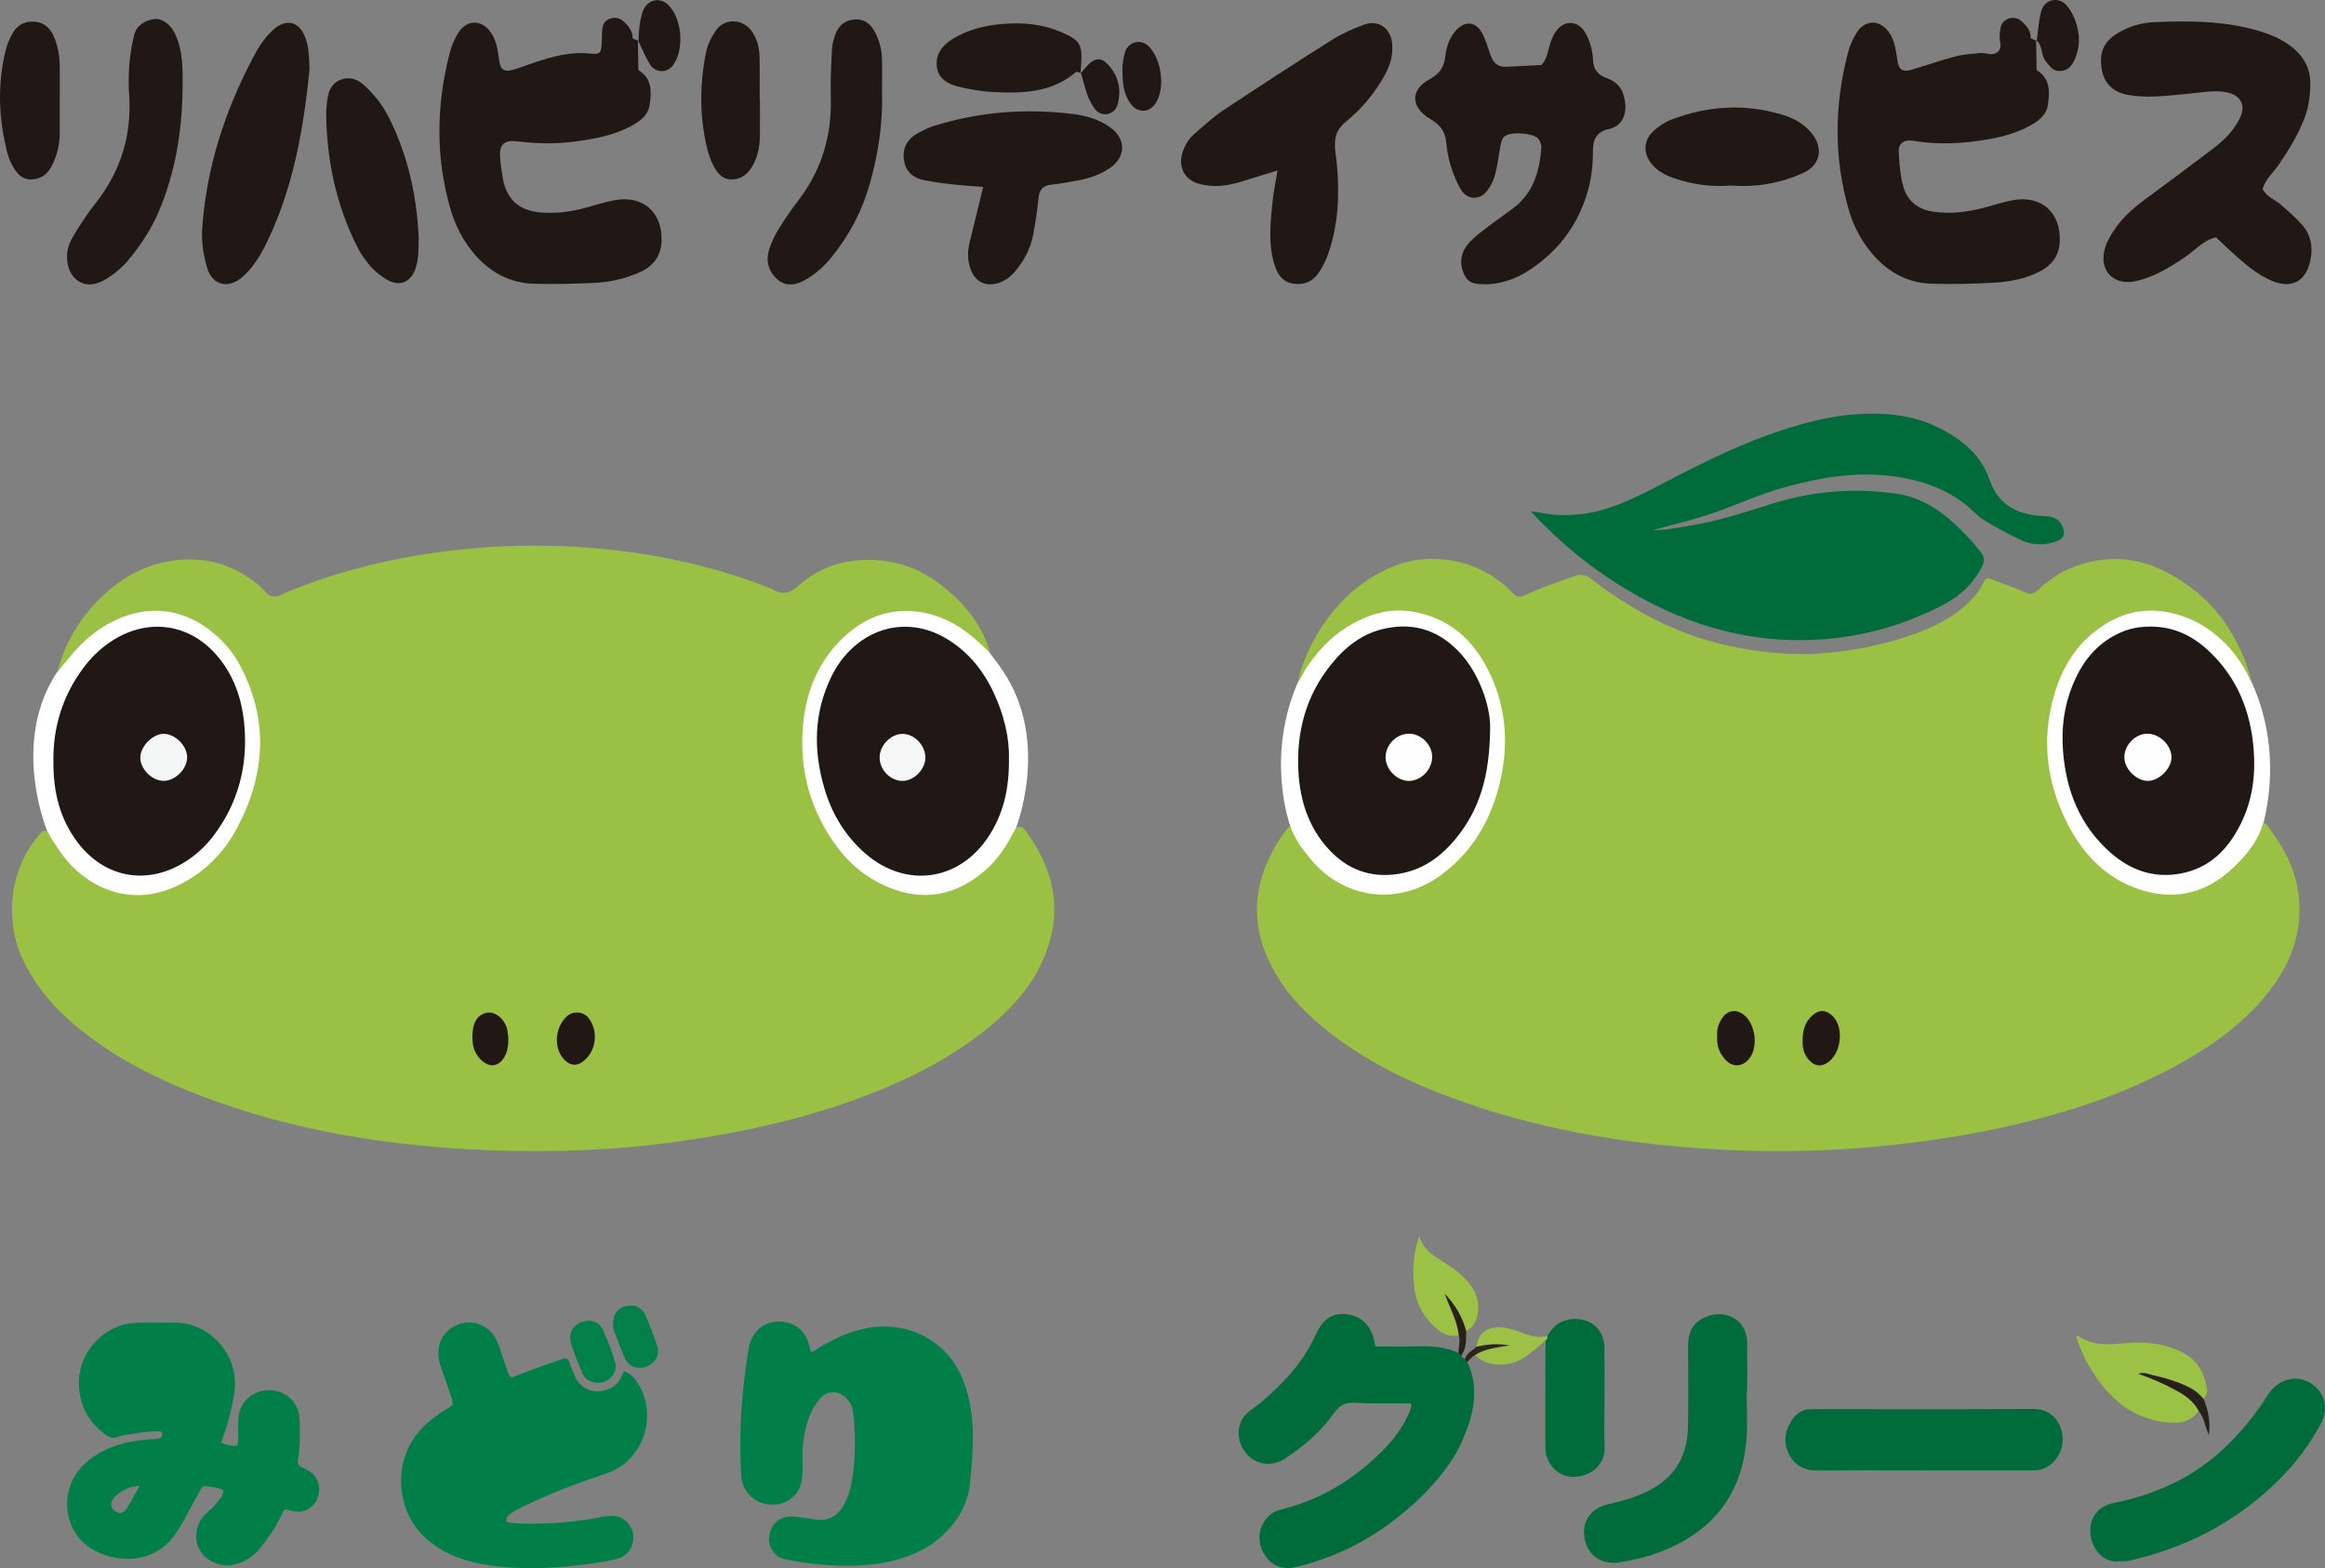 <?xml version="1.0" encoding="UTF-8"?><svg xmlns="http://www.w3.org/2000/svg" viewBox="0 0 1953.29 1317.35"><rect x="0" y="0" width="1953.29" height="1317.35" fill="#808080" stroke="none"/><defs><style>.d{fill:#f6f6f6;}.e{fill:#018149;}.f{fill:#006b3b;}.g{fill:#008048;}.h{fill:#f4f5f5;}.i{fill:#fff;}.j{fill:#fefefe;}.k{fill:#9bc145;}.l{fill:#9bc144;}.m{fill:#9cc146;}.n{fill:#211815;}.o{fill:#2c261c;}.p{fill:#282119;}</style></defs><g id="a"/><g id="b"><g id="c"><g><g><path class="n" d="M1711,58.89c11.61,6.98,11.14,18.26,9.47,29.23-1.39,9.11-8.62,14.15-16.4,18.21-15.34,8.02-32.06,10.89-48.93,12.85-16.07,1.86-32.18,1.73-48.25-.98-7.17-1.21-12.15,2.51-11.73,9.16,.63,10.1,1.18,20.51,4.06,30.09,3.36,11.17,11.89,18.26,23.99,20.23,14.55,2.36,28.79,.63,42.89-2.99,8.22-2.11,16.31-4.88,24.63-6.45,23.75-4.49,40.2,9.67,39.78,33.57-.22,12.38-6.26,20.79-16.93,26.29-11.54,5.94-24.14,8.49-36.81,9.29-17.79,1.12-35.69,1.44-53.51,.99-21.71-.55-38.95-10.72-52.31-27.59-8-10.1-13.93-21.5-17.52-33.74-12.99-44.29-12.48-88.83-.76-133.3,1.49-5.66,3.99-11.28,7.12-16.23,7.62-12.05,21.24-11.02,28.47,1.61,3.93,6.86,4.66,14.4,5.85,21.98,1.26,7.99,4.61,9.68,12.63,7.26,12.17-3.68,24.21-7.86,36.49-11.09,6.49-1.71,13.38-1.87,20.1-2.7,4.91-.61,10.24,2.79,14.73-.78,4.92-3.92,1.29-9.48,1.91-14.27,.32-2.52,.38-5.12,1.09-7.53,1.98-6.64,11.22-9.26,16.63-4.71,4.63,3.9,8.57,8.31,8.42,14.96,5.38,8.19-2.26,18.78,4.91,26.64Z"/><path class="n" d="M536.32,58.89c11.6,6.98,11.14,18.26,9.47,29.23-1.39,9.11-8.62,14.15-16.4,18.21-15.34,8.02-32.07,10.82-48.92,12.87-15.23,1.85-30.51,1.46-45.76-.43-11.29-1.4-15.41,2.54-14.55,13.67,.46,5.9,1.28,11.8,2.33,17.62,3.1,17.18,13.39,26.73,31.03,28.37,12.8,1.19,25.44-.4,37.86-3.71,8.2-2.19,16.31-4.89,24.63-6.47,23.76-4.5,40.23,9.61,39.81,33.51-.24,13.53-7.23,22.29-19.18,27.38-11.8,5.02-24.27,7.93-37.03,8.5-16.97,.76-34,1.21-50.97,.74-20.69-.56-37.47-9.9-50.69-25.64-9.43-11.23-15.85-24.17-19.82-38.18-12.35-43.55-11.52-87.23-.13-130.81,1.48-5.66,3.99-11.28,7.11-16.23,7.62-12.04,21.18-11.03,28.46,1.61,3.94,6.85,4.82,14.32,5.87,21.95,1.1,7.97,4.55,9.72,12.58,7.27,5.68-1.73,11.22-3.89,16.85-5.78,15.36-5.15,30.77-9.38,47.35-7.54,8.22,.91,8.97-.6,9.38-10.36,.18-4.21-.14-8.57,.84-12.6,1.63-6.73,11.11-9.33,16.52-4.81,4.64,3.89,8.57,8.31,8.49,14.94,5.33,8.22-2.29,18.81,4.88,26.7Z"/><path class="n" d="M1900.86,158.84c3.43,6.61,10.39,8.75,15.41,13.18,6.33,5.58,12.85,11.11,18.31,17.49,7.03,8.2,8.62,18.24,6.5,28.79-3.75,18.67-16.29,24.99-33.88,16.99-10.15-4.61-18.78-11.52-27.07-18.83-6.34-5.59-12.4-11.5-18.41-17.1-10.94,2.64-17.59,10.94-25.92,16.55-12.73,8.58-25.7,16.61-40.81,20.16-19.21,4.52-32.14-8.77-26.51-27.63,1.89-6.33,5.62-12.36,9.54-17.79,6.49-8.97,14.79-16.28,23.73-22.87,19.13-14.1,38.18-28.29,57.14-42.62,9.56-7.22,18.03-15.58,23.21-26.61,4.78-10.16,.35-18.39-10.78-20.86-6.74-1.5-13.43-1.04-20.23-.29-13.48,1.49-26.98,2.98-40.51,3.69-7.56,.4-15.31-.09-22.77-1.37-12.64-2.17-20.22-10.04-22.06-21.38-2.3-14.21,1.44-23.17,13.18-30.33,9.59-5.84,20.19-9,31.37-9.43,26.33-1.03,52.65-1.21,78.51,5.04,11.57,2.79,22.87,6.37,32.88,13.11,12.86,8.66,20.06,20.15,19.26,36.29-.42,8.56-1.35,16.76-4.37,24.88-5.38,14.46-13.27,27.42-21.89,40.08-4.7,6.91-11.46,12.5-13.84,20.84Z"/><path class="n" d="M1295.05,54.59c4.47-4.9,4.96-10.08,6.39-14.95,1.18-4.03,2.54-8.16,4.69-11.72,7.07-11.7,19.77-11.48,26.18,.38,3.67,6.8,5.6,14.14,6,21.95,.37,7.34,3.55,12.59,11.19,15.23,6.49,2.24,12.04,6.46,14.26,13.57,4.84,15.51-.53,26.83-11.83,29.26-12.52,2.69-13.77,10.88-13.73,20.78,.04,11.99-1.73,23.64-5.37,35.11-8.29,26.15-24.09,46.67-46.66,61.85-13.71,9.23-28.88,14.31-45.8,12.31-5.76-.68-8.84-3.99-10.89-9.22-3.88-9.9-1.51-18.55,5.33-25.84,4.61-4.91,10.19-8.95,15.57-13.07,6.74-5.17,13.77-9.97,20.58-15.04,17.18-12.79,22.55-31.22,23.98-51.33,.17-2.31-1.08-5.07-2.46-7.08-3.49-5.08-23.46-6.62-28.63-2.08-1.65,1.45-2.54,4.2-3,6.51-1.66,8.32-2.53,16.82-4.62,25.02-1.22,4.8-3.58,9.6-6.51,13.61-6.58,8.99-17.5,8.31-22.85-1.35-6.66-12.02-10.63-25.09-11.84-38.74-.83-9.41-5.04-14.82-13.33-19.71-16.49-9.74-17.27-24.29-1.01-33.27,8.95-4.94,12.52-10.43,13.54-19.3,.89-7.75,3.16-14.9,8.22-21.05,7.49-9.1,17.08-8.9,22.61,1.23,3.21,5.89,5.08,12.54,7.29,18.93,2.21,6.38,6.29,9.87,13.23,9.52,10.13-.51,20.26-1.03,29.47-1.5Z"/><path class="n" d="M1073.28,143.22c-13.45,4.14-23.07,7.17-32.74,10.05-10.75,3.21-21.72,4.11-32.64,1.35-13.02-3.3-18.64-14.81-14.08-27.6,2.04-5.71,5.13-10.75,9.74-14.67,7.73-6.58,15.14-13.69,23.55-19.28,30.34-20.16,60.9-40.02,91.72-59.45,8.51-5.37,17.93-9.65,27.45-12.99,11.99-4.2,22.01,3.23,23.27,15.67,.98,9.69-1.53,18.46-6.16,26.79-8.34,14.99-19.11,28.12-32.34,38.88-8.97,7.29-10.59,14.79-9.04,26.43,3.35,25.19,3.4,50.72-3.3,75.76-2.44,9.11-5.76,17.69-11.18,25.43-4.83,6.88-11.31,9.67-19.71,8.88-8.83-.83-13.57-6.06-16.31-13.82-6.45-18.2-4.26-36.82-2.41-55.37,.74-7.43,2.34-14.77,4.19-26.06Z"/><path class="n" d="M825.98,157.05c-9.59-.77-17.16-1.18-24.68-2.04-8.4-.97-16.83-1.98-25.11-3.67-9.02-1.83-15.22-7-16.7-16.74-1.63-10.69,2.98-18.04,12.07-22.97,3.71-2.01,7.51-4.05,11.51-5.34,38.57-12.39,78.09-15.39,118.14-10.54,10.84,1.31,21.62,4.37,30.91,10.82,14.37,9.98,14.18,25.55-.52,35.16-7.89,5.16-16.71,8.18-25.96,9.85-7.51,1.35-15.02,2.86-22.59,3.58-7.42,.7-9.9,4.67-10.59,11.57-1.01,10.11-2.5,20.2-4.4,30.19-2.26,11.89-7.74,22.4-15.67,31.53-3.94,4.53-8.68,8.05-14.65,9.6-10.47,2.72-18.38-1.57-22.19-11.66-2.81-7.45-2.84-14.92-1.01-22.5,3.58-14.77,7.23-29.53,11.46-46.83Z"/><path class="n" d="M260.04,58.68c-5.11,50.04-13.68,99.24-35.93,145.07-5.22,10.75-11.35,20.95-20.49,28.96-11.8,10.35-25.42,7.01-29.67-7.92-3.02-10.58-4.83-21.57-4.07-32.74,3.44-50.86,18.86-98.19,42.39-143.09,4.74-9.05,10.11-17.78,17.97-24.55,10.49-9.02,21.01-6.17,26.03,6.52,3.56,9,3.39,18.3,3.78,27.75Z"/><path class="n" d="M153.38,75.87c-.6,35.11-6.12,69.25-19.97,101.78-6.38,14.99-15.18,28.44-25.62,40.87-5.52,6.57-12.01,11.94-19.4,16.33-7.07,4.2-14.99,5.89-21.77,1.77-7.56-4.59-10.54-12.77-10.33-21.99,.17-7.2,3.3-13.21,6.82-18.92,5.35-8.66,11.04-17.19,17.33-25.19,20.9-26.59,30.23-56.58,28.09-90.31-.54-8.47-.58-17.04,.09-25.49,.67-8.41,1.97-16.86,4.01-25.03,2.06-8.27,8.71-12.41,16.74-13.65,6.65-1.03,13.91,4.42,17.63,12.23,7.23,15.18,6.4,31.43,6.39,47.6Z"/><path class="n" d="M741.01,76.64c.9,26.5-3.15,52.41-10.31,77.86-6.28,22.34-16.83,42.53-31.32,60.63-6.41,8.01-13.86,14.93-22.86,19.99-7.06,3.97-15.05,5.82-21.68,.95-7.91-5.81-11.7-14.82-9.12-24.74,1.67-6.44,4.7-12.73,8.17-18.45,5.27-8.69,11.15-17.05,17.3-25.16,19.24-25.37,27.64-53.92,26.77-85.63-.37-13.55,.28-27.15,1.05-40.7,.28-4.95,1.62-10.1,3.67-14.62,3.01-6.63,8.86-10.28,16.21-10.49,7.56-.22,12.59,3.94,16.07,10.45,3.67,6.88,5.67,14.24,5.96,21.92,.36,9.31,.08,18.65,.08,27.98Z"/><path class="n" d="M351.77,200.72c-.17,8.52,.09,16.98-2.82,25.18-4.05,11.44-13.52,15.29-24.17,8.94-5.01-2.98-9.76-6.86-13.59-11.24-4.41-5.04-8.34-10.75-11.33-16.75-17.72-35.49-25.62-73.31-25.85-112.84,0-.84,.14-1.69,.2-2.53,.77-10.38,1.67-21.49,13.48-24.96,11.47-3.38,18.84,5.24,25.75,12.72,7.54,8.16,12.83,17.92,17.33,27.96,13.32,29.73,19.73,61.07,21.01,93.52Z"/><path class="n" d="M1454.35,155.87c-16.05,1.31-31.11-.68-45.73-5.41-7.2-2.33-14.17-5.3-19.65-11.1-8.53-9.03-9-20.78,.05-29.12,4.26-3.93,9.36-7.53,14.73-9.6,30.97-11.89,62.57-13.85,94.48-3.99,9.83,3.04,18.64,8.18,24.89,16.72,8.7,11.89,5.78,25.37-7.62,31.63-19.52,9.13-40.31,12.41-61.16,10.87Z"/><path class="n" d="M908.08,61.25c-1.43-.26-3.49-1.27-4.19-.68-20.32,17.3-44.71,18.07-69.37,16.78-10.04-.53-20.16-2.25-29.92-4.71-8.33-2.09-16.25-6.56-17.51-16.22-1.32-10.2,3.98-17.85,12.41-23.18,16.26-10.27,34.73-13.36,53.3-13.61,13.35-.18,26.9,2.15,39.51,7.7,15.11,6.64,17.03,9.74,16.01,27.12-.15,2.5-.41,5-.62,7.5l.38-.7Z"/><path class="n" d="M50.19,82.01c0,10.19,.05,20.39-.01,30.58-.06,9.53-2.5,18.63-6.76,26.98-3.67,7.2-10,11.59-18.58,11.13-6.7-.36-10.58-5.1-13.64-10.27-2.14-3.62-3.91-7.64-4.96-11.71-7.56-29.31-8.68-58.77-.99-88.25,1.06-4.06,2.86-8.01,4.86-11.73,3.96-7.34,9.98-11.11,18.72-10.5,8.89,.62,13.67,5.86,16.81,13.39,3.32,7.96,4.53,16.34,4.59,24.9,.06,8.49,.01,16.98,.01,25.46h-.06Z"/><path class="n" d="M638.44,83.85c0,10.19,.11,20.38-.03,30.57-.12,8.58-1.7,16.85-5.92,24.5-3.98,7.21-9.57,11.91-18.13,11.82-7.95-.09-11.98-5.86-15.15-11.92-2.33-4.46-3.99-9.41-5.17-14.33-6.47-26.81-6.3-53.82-.83-80.69,1.31-6.44,4.56-12.89,8.36-18.33,7.4-10.61,22.92-9.74,30.22,1.03,4.44,6.55,6.2,13.97,6.36,21.7,.25,11.88,.06,23.77,.06,35.66,.07,0,.15,0,.22,0Z"/><path class="n" d="M1711.12,34.3c1.17-8.25,1.56-16.72,3.7-24.71,2.77-10.34,14.69-12.89,21.59-4.84,3.17,3.7,5.59,8.35,7.23,12.97,3.75,10.54,4.14,21.36-.43,31.82-2.41,5.51-5.93,10.19-12.94,10.14-5.84-.04-8.35-4.28-11.62-8.24-4.38-5.32-2.16-13.36-8.1-17.74l.55,.6Z"/><path class="n" d="M536.42,34.32c.27-8.52,.78-16.99,3.78-25.12,3.35-9.09,13.39-11.96,20.46-5.74,12.42,10.94,14.77,38.68,4.38,51.81-5.13,6.48-14.79,5.97-19.22-1.53-3.78-6.4-6.66-13.33-9.93-20.02l.54,.59Z"/><path class="n" d="M943.08,55.19c.23-1.35,.53-6.48,2.02-11.25,2.87-9.18,13.57-11.55,20.16-4.82,10.71,10.94,13.68,34.71,5.9,47.28-5.17,8.35-15,8.86-20.81,1.32-6.64-8.61-7.67-18.52-7.26-32.53Z"/><path class="n" d="M907.7,61.94c1.59-1.93,3.1-3.93,4.78-5.77,7.25-7.95,12.54-8.33,18.6-1.69,8.64,9.48,11.11,20.41,8.01,32.7-1.1,4.37-3.83,7.54-8.31,8.54-4.51,1-8.48-.76-11.07-4.36-2.42-3.37-4.55-7.12-5.94-11.01-2.25-6.27-3.79-12.8-5.66-19.16-.03,.05-.41,.75-.41,.75Z"/><path class="n" d="M536.32,58.89c-3.96-2.08-5.7-5.56-5.64-9.84,.09-5.62,.49-11.24,.76-16.86,1.65,.71,3.31,1.42,4.97,2.13,0,0-.54-.6-.54-.59,.15,8.39,.3,16.78,.45,25.17Z"/><path class="n" d="M1711,58.89c-3.96-2.08-5.7-5.54-5.64-9.81,.08-5.61,.48-11.22,.74-16.83,1.67,.68,3.34,1.36,5.01,2.05,0,0-.56-.61-.55-.6,.15,8.4,.3,16.8,.45,25.19Z"/></g><path class="i" d="M82.64,799.23l-42.7-100.35s-32.18-75.52,9.06-135.79c41.24-60.27,76.77-60.27,76.77-60.27l115.47,31.72,3.81,177.01-162.39,87.68Z"/><path class="i" d="M825.76,793.02l27.1-95.49s30.54-74.17-10.7-134.45c-41.24-60.27-76.77-60.27-76.77-60.27l-115.47,31.72-3.81,177.01,179.64,81.47Z"/><path class="i" d="M1083.87,693.56s-21.5-58.29,7.47-122.5,74.35-69.04,74.35-69.04l59.87-2.41,84.49,89.8-80.15,181.54-147.26-5.79,1.22-71.59Z"/><path class="i" d="M1899.67,697.83s21.24-59.87-7.72-124.08c-28.97-64.21-74.35-69.04-74.35-69.04l-59.87-2.41-84.49,89.8,80.15,181.54,147.26-5.79-.97-70.01Z"/><g><path class="l" d="M831.94,548.62c-4.53-4.18-8.95-8.49-13.61-12.53-13.86-11.99-29.83-20.13-48-22.25-27.4-3.21-49.65,7.8-67.72,27.81-16.75,18.55-25.27,41.1-27.77,65.44-3.94,38.41,5.45,73.72,28.77,104.88,10.93,14.6,24.7,25.72,41.57,32.92,30.38,12.96,57.74,7.65,82.4-13.6,10.59-9.13,18.03-20.64,24.37-32.99,2.47-4.81,6.27-4.96,9.56-.54,25.94,34.93,32.22,72.35,13.02,112.38-9.35,19.49-23.45,35.46-39.82,49.51-32.3,27.71-69.64,46.53-109.06,61.46-50.34,19.06-102.56,30.4-155.83,37.9-52.65,7.41-105.53,9.34-158.44,7.31-82.79-3.18-164.11-15.81-242.01-45.48-41.36-15.76-80.42-35.72-113.51-65.86-15.96-14.54-28.79-31.34-37.71-51.1-12.5-27.69-13.06-72.35,16.9-104.91,1.31-1.42,3.58-1.51,4.88-.08,1.45,1.6,2.13,3.87,3.37,5.67,4.28,6.23,8.13,12.84,13.03,18.55,20.14,23.5,57.45,41.97,100.55,16.86,18.35-10.7,32.37-25.69,42.2-44.2,24.09-45.38,26.93-91.4,2.11-137.54-3.14-5.83-6.9-11.31-11.33-16.23-23.77-26.41-59.55-40.11-99.76-17.44-11.57,6.53-21.11,15.32-29.72,25.24-3.9,4.5-7.54,9.22-12.24,15,10.75-43.77,47.22-82.53,87.46-91.93,28.83-6.74,56.07-1.88,79.78,17.17,2.67,2.15,5.31,4.45,7.5,7.06,4.4,5.24,9.33,4.92,14.75,2.08,1.22-.64,2.42-1.33,3.69-1.85,45.45-18.64,92.68-29.68,141.49-35.22,35.03-3.97,70.08-4.74,105.04-2.45,53.71,3.51,106.21,13.95,156.61,33.54,1.92,.75,3.88,1.47,5.67,2.46,7.67,4.28,13.73,2.5,20.25-3.29,20.18-17.94,44.18-24.25,70.83-21.39,17.55,1.89,33.35,8.47,47.34,18.87,20.04,14.92,36.04,33.29,43.41,58.77Z"/><path class="n" d="M847.63,637.91c.25,24.8-4.69,45.92-17.13,64.88-24.58,37.44-69.3,43.77-103.18,14.52-17.08-14.74-28.35-33.34-34.71-54.94-9.45-32.11-9-63.6,5.97-94.17,3.96-8.09,9.04-15.34,15.41-21.72,22.34-22.4,54.02-26.26,81.11-9.98,18.3,11,31.09,26.79,39.92,45.89,8.46,18.29,13.16,37.51,12.6,55.53Z"/><path class="n" d="M44.88,639.54c-.42-28.27,7.58-54.71,24.97-78.16,7.44-10.03,16.35-18.46,27.18-24.83,28.94-17.03,61.67-12.1,84.01,12.79,15.32,17.07,22.33,37.83,24.26,60.04,2.95,34-5.15,65.38-26.05,92.89-6.7,8.81-14.74,16.22-24.2,22.08-31.61,19.6-67.12,13.18-89.62-16.36-15.21-19.98-20.82-42.92-20.55-68.46Z"/><path class="n" d="M467.81,872.67c.31-6.24,2.5-13.31,8.36-18.78,5.26-4.91,14.06-4.19,18.33,1.35,8.68,11.25,6.37,28.3-4.97,36.77-4.9,3.66-10.48,3.16-14.82-1.16-4.63-4.6-6.95-10.1-6.9-18.18Z"/><path class="n" d="M427.03,871.49c0,2.4,.01,3.09,0,3.77-.24,10.18-5.03,18.13-11.77,19.55-6.84,1.44-16.22-6.97-17.81-16.73-.76-4.64-.8-9.64,.04-14.25,1.14-6.28,4.41-11.59,11.39-13.03,5.93-1.22,12.88,3.41,15.98,10.39,.55,1.24,1.07,2.55,1.3,3.88,.47,2.68,.74,5.41,.87,6.42Z"/><path class="d" d="M758.12,656.05c-10.46-.09-19.45-9.63-19.11-20.26,.34-10.43,10.35-19.9,20.3-19.21,9.41,.66,17.73,9.52,18.13,19.3,.4,10.02-9.4,20.26-19.33,20.17Z"/><path class="h" d="M136.76,656c-10.1-.62-19.48-10.8-18.84-20.44,.64-9.59,11.55-19.75,20.47-19.06,9.95,.77,19.38,11.08,18.82,20.59-.59,9.9-10.96,19.49-20.45,18.9Z"/></g><g><path class="l" d="M1083.87,693.56c3.85,11.53,10.55,20.12,17.3,28.27,27.9,33.65,73.63,39.41,108.92,13.68,27.51-20.06,43.11-47.6,50.48-80.25,6.94-30.77,4.67-60.85-8.94-89.48-13.26-27.89-33.96-47-65.55-52.03-19.74-3.15-37.44,2.69-54.03,12.81-14.73,8.98-25.95,21.51-35.34,35.8-1.59,2.42-4.03,8.42-6.13,10.61,1.42-9.4,6.24-21.52,10.43-29.83,13.15-26.11,31.56-47.43,57.52-61.68,14.36-7.88,29.96-12.19,46.01-11.93,25.71,.42,48.32,10.05,66.36,28.74,3.69,3.82,6.22,3.68,10.33,1.75,13.46-6.34,27.53-11.11,41.55-16.04,5.48-1.92,9.54-1.08,14.16,2.51,29.24,22.7,61.34,40.29,96.53,51.92,33,10.9,66.96,15.53,101.59,12.46,30.65-2.71,59.93-11.07,88.09-23.73,14.39-6.47,26.97-14.78,36.96-27.03,2.82-3.45,5.04-7.2,6.67-11.23,1.35-3.35,3.13-3.46,6.08-2.3,9.49,3.72,19.25,6.82,28.5,11.04,4.58,2.09,7.16,1.41,10.62-1.82,9.22-8.59,19.52-15.69,31.5-20.04,29.32-10.65,57.34-7.14,83.66,8.81,24.25,14.7,42.4,33.06,56.39,64.11,2.99,6.64,5.38,13.54,7.2,20.6,.55,2.12,.93,3.83,.86,4.18-7.56-17.38-18.02-29.01-23.32-34.14-13.72-13.28-29.75-22.05-48.83-25.29-18.82-3.19-35.99,.94-51.7,10.95-25.69,16.37-38.68,41.21-44.82,70.2-6.83,32.26-2.02,63.33,11.97,92.68,13.5,28.32,33.8,50.55,64.8,60.04,28.57,8.74,54.01,2.1,75.88-18.38,8.17-7.65,14.73-15.1,19.9-24.15,2.59-4.54,4.6-9.38,6.16-14.37h0c3.45,1.61,5.17,5.29,7.11,7.94,16.46,22.36,25.44,47,22.62,75.2-2.19,21.87-11.34,40.84-24.5,57.99-19.14,24.95-43.93,43.26-70.88,58.79-43.27,24.94-89.97,40.97-138.31,52.72-34.81,8.46-70.05,14.06-105.65,18.04-46.73,5.22-93.6,6.58-140.44,4.39-75.24-3.53-149.25-14.88-220.72-39.77-40.38-14.06-78.96-31.76-112.97-58.16-19-14.75-35.95-31.49-47.77-52.81-18.2-32.8-18.95-65.85-1.54-99.21,4.02-7.7,8.5-15.02,15.29-22.56Z"/><path class="n" d="M1251.9,612.13c-.42,40.34-9.06,67.93-28.23,91.65-12.56,15.54-28.07,27.02-48.47,30.33-23.41,3.81-43.19-3.45-59-20.69-16.61-18.11-23.9-40.33-25.33-64.46-1.97-33.43,6.05-64.16,27.29-90.57,11.89-14.79,26.25-26.32,45.55-30.39,25.47-5.38,46.47,2.35,63.63,21.33,14.98,16.56,25.06,43.63,24.56,62.8Z"/><path class="n" d="M1806.32,526.41c19.09-.2,35.24,7.34,48.85,20.01,24.18,22.5,35.75,50.94,38.23,83.62,1.64,21.61-1.15,42.36-10.73,61.78-10.64,21.56-26.23,37.69-51.15,42.13-22.25,3.97-41.53-2.86-58.08-17.33-25.68-22.46-37.5-51.62-40.2-85.21-1.54-19.19,.72-37.7,7.85-55.42,6.87-17.07,17.14-31.71,33.65-41.15,10.09-5.77,19.32-8.39,31.59-8.44Z"/><path class="n" d="M1442.68,870.55c-.66-5.62,1.11-10.79,4.34-15.49,4.36-6.33,11.28-7.43,17.47-2.92,10.32,7.53,13.04,27.28,5.11,37.2-5.73,7.17-14.13,7.59-20.28,.7-4.85-5.43-7.26-11.9-6.64-19.49Z"/><path class="n" d="M1514.42,874.65c-.16-8.53,1.83-15.89,8.17-21.54,5.69-5.07,11.43-4.92,16.98,.39,10.19,9.74,7.22,32.83-5.12,39.8-4.62,2.61-8.85,2.35-12.89-1.07-5.54-4.68-7.34-10.93-7.14-17.58Z"/><path class="j" d="M1183.75,656.05c-9.92,.13-19.56-9.47-19.67-19.61-.12-10.45,8.66-19.67,19.07-20.04,10.18-.37,19.75,8.69,20.04,18.96,.3,10.74-8.91,20.55-19.44,20.69Z"/><path class="j" d="M1824.34,635.87c.28,9.29-10,19.93-19.5,20.17-9.58,.24-19.79-9.57-20.11-19.33-.33-10.27,8.6-19.92,18.8-20.3,10.26-.39,20.49,9.19,20.8,19.47Z"/><path class="l" d="M1399.85,525.07s99.1,50.88,214.67,5.8l86.33,60.41-333.63,44.95,32.62-111.16Z"/><path class="l" d="M1529.86,549.11s112.31-7.11,137.47-61.37l40.99,40.75-152.02,93.18-26.45-72.56Z"/><path class="f" d="M1286.01,429.5c8.67,1.19,15.42,2.75,22.42,3.11,17.11,.89,33.46-2.03,49.32-8.04,17.19-6.51,33.31-15.36,49.6-23.78,28.99-14.98,58.33-29.15,89.44-39.3,20.21-6.59,40.77-11.96,62.02-13.44,24.66-1.72,48.82,.4,71.39,11.99,18.76,9.63,34.21,22.49,41.29,43,7.64,22.11,24.41,29.64,45.87,30.58,2.03,.09,4.11,.18,6.07,.69,3.82,.98,6.75,3.19,8.63,6.8,3.69,7.1,2.1,11.73-5.55,14.12-9.78,3.05-19.65,2.89-28.93-1.68-10.44-5.15-20.89-10.4-30.75-16.55-5.58-3.48-9.98-8.84-15.27-12.98-16.98-13.29-36.45-20.14-57.53-23.41-32.95-5.1-64.81,.36-96.38,9.24-17.68,4.97-34.49,12.36-51.66,18.77-18.81,7.02-38.37,11.49-57.72,16.84,10.22,.08,20.18-2.09,30.2-3.62,24.82-3.79,48.54-11.93,72.4-19.26,33.46-10.28,67.38-12.67,101.79-7.93,18.69,2.57,34.59,11.95,48.41,24.51,8.18,7.43,15.83,15.45,22.73,24.19,3.4,4.32,3.71,8.01,1.35,12.66-6.99,13.72-17.75,24.14-30.93,31.17-28.18,15.02-58.26,24.76-90.12,28.63-53.86,6.55-104.73-3.2-153.18-27.27-39.29-19.52-73.72-45.37-104.94-79.03Z"/></g><g><path class="f" d="M1232.76,1144.24c10.11,21.85,5.55,43.05-3.28,63.84-8.54,20.09-22.15,36.67-37.81,51.55-21.67,20.58-46.17,36.93-74.12,47.84-9.29,3.63-18.79,6.63-28.46,8.96-12.89,3.11-22.78-1.8-28.44-13.49-5.12-10.58-2.44-22.87,6.5-30.42,3.37-2.84,7.4-3.96,11.5-5,31.57-8.02,58.25-24.65,81.31-47.17,10.17-9.93,18.9-21.21,24.39-34.61,.57-1.38,1.08-2.8,1.46-4.24,.13-.5-.23-1.14-.55-2.51-11.51,0-23.22-.03-34.93,.01-7.25,.03-15.37-1.83-21.5,.83-5.76,2.5-9.56,9.72-14,15.04-9.77,11.69-21.51,21.15-33.96,29.71-12.63,8.69-26.68,6.31-35.25-5.29-6.84-9.26-8.26-25.54,5.75-35.09,9.83-6.69,18.23-14.9,26.51-23.3,11.57-11.74,20.85-25.07,27.74-40.02,5.76-12.51,13.4-17.78,24.91-16.83,12.11,1,20.66,8.61,23.82,21.29,.43,1.73,.65,3.52,1.06,5.81,12.2,0,24.29,.28,36.36-.08,11.61-.35,22.86,.64,33.54,5.54,1.52,0,1.78,1.29,2.33,2.29,.51,1.53,1.87,2.2,3.08,3.01,1.61-.02,1.73,1.25,2.05,2.35Z"/><path class="f" d="M1467.41,1168.51c0,13.6,.93,27.28-.17,40.79-3.84,46.94-29.03,77.9-72.61,94.5-11.03,4.2-22.5,7-34.09,8.75-13.14,1.99-25.79-3.84-29.13-19.41-3.04-14.17,4.66-25.85,18.91-29.21,13.82-3.25,27.45-6.86,39.78-14.32,19.08-11.54,27.58-29.01,28.03-50.59,.46-22.38,.14-44.77,.08-67.15-.01-6.15,.64-12.12,4.24-17.3,5.88-8.45,18.88-12.58,29.14-9.42,10.14,3.12,16.19,11.72,16.27,23.43,.09,13.31,.02,26.62,.02,39.93h-.48Z"/><path class="f" d="M1616.44,1235.34c-29.64,0-59.28-.2-88.91,.1-11.53,.12-20.07-4.16-24.92-14.53-4.98-10.62-2.67-20.69,4.19-29.75,3.65-4.82,8.83-7.23,14.95-7.29,5.44-.05,10.89-.02,16.33-.02,56.56,0,113.11,.23,169.66-.18,13.03-.09,21.6,7.15,24.56,19.5,2.94,12.25-3.72,25.29-14.52,30.28-4.01,1.85-8.18,1.89-12.42,1.89-29.64-.01-59.28,0-88.92,0Z"/><path class="f" d="M1780.85,1311.6c-12.3,1.96-22.97-8.87-24.5-22.08-1.61-14.02,5.78-24.19,19.73-26.89,16.4-3.17,32.09-8.36,47.25-15.3,32.6-14.92,57-39.13,77.19-68.11,1.9-2.73,3.59-5.61,5.46-8.35,8.32-12.2,23.18-16.24,34.88-9.11,11.74,7.15,16.54,21.01,8.34,35.52-7.31,12.94-15.56,25.26-25.49,36.26-36.38,40.32-81.63,65.44-134.35,77.5-1.18,.27-2.38,.48-3.59,.54-1.81,.09-3.63,.02-4.92,.02Z"/><path class="f" d="M1300.03,1122.26c5.14-9.19,12.8-14.17,23.49-14.16,13.97,0,24.16,9.63,24.37,23.62,.24,16.33,.06,32.66,.06,48.99,0,11.8-.41,23.61,.12,35.38,.51,11.35-8.11,23.59-24.81,24.62-13.22,.81-24.02-9.5-24.93-23.36-.06-.9-.03-1.81-.03-2.72,0-26.61-.02-53.23,.02-79.84,0-3.01,.29-6.03,.44-9.04-.09-1.35,.53-2.44,1.27-3.48Z"/><path class="k" d="M1847.14,1185.31c-6.1,8.66-14.68,10.6-24.7,9.86-24.65-1.81-43.13-14.13-57.77-33.18-9.09-11.83-16-24.84-20.38-38.99,.35-.93,.82-1.18,1.38-.79,11.48,7.92,24.15,7.8,37.39,6.43,17.28-1.79,34.38-.56,50.34,7.46,12.77,6.42,18.69,17.47,20.77,31.02,.48,3.12-.68,5.91-2.92,8.19-15.16-9.77-31.99-15.62-49.35-20.3,12.72,3.64,24.8,8.75,35.58,16.34,4.75,3.34,10.46,6.54,9.66,13.95Z"/><path class="k" d="M1225.54,1121.99c-10.75,1.97-17.8-4.34-24.25-11.31-7.15-7.73-11.43-17.15-12.92-27.49-2.09-14.47-1.32-28.86,3.94-44.92,3.56,12.11,12.42,16.91,20.82,22.2,8.73,5.5,17,11.49,23,20.15,4.12,5.94,6.22,12.47,5.76,19.6-.49,7.51-2.95,14.2-10.1,18.13-6.51-7.19-8.22-17.05-13.53-24.26,3.33,6.22,6.11,13.27,8.22,20.58,.72,2.49,1.9,5.22-.94,7.34Z"/><path class="m" d="M1300.03,1122.26c.18,1.38,.12,2.67-1.27,3.48-4.99,4.22-9.76,8.74-15.02,12.58-5.59,4.07-11.7,7.19-18.88,7.85-9.64,.88-18.39-.69-25.46-7.9,1.72-6.25,7.46-5.71,11.99-6.69,4.06-.89,8.33-2.07,10.7-1.11-3.84-.51-9.45,.49-14.98,1.75-2.46,.56-4.63,1.11-6.69-.76,1.04-10.81,8.84-17.1,20.43-16.4,7.32,.45,13.99,3.41,20.8,5.67,6.08,2.02,12.05,3.43,18.38,1.53Z"/><path class="p" d="M1847.14,1185.31c-4.19-8.15-11.35-13.09-19.09-17.26-9.78-5.27-19.87-9.93-31.64-13.87,5.29-1.86,8.8,.35,12.34,1.13,9.41,2.07,18.66,4.78,27.49,8.77,5.85,2.65,11.01,6.15,15.01,11.23,4.07,9.34,5.88,19.03,4.57,30.28-3.47-7.26-4-14.69-8.68-20.28Z"/><path class="p" d="M1225.54,1121.99c-1.23-12.63-7.73-23.49-11.83-35.26,8.54,9.16,14.99,19.42,18.08,31.6-.02,7.12,.27,14.31-4.15,20.55-.78-.76-1.55-1.53-2.33-2.29-.01-4.87,1.78-9.71,.23-14.6Z"/><path class="o" d="M1240.41,1131.45c8.51-2.03,17.07-3.03,27.72-1.14-11.09,1.83-20.56,2.81-28.74,7.96-2.72,1.41-4.51,3.88-6.63,5.97-.68-.78-1.36-1.57-2.04-2.35,1.43-5.15,6.1-7.3,9.7-10.44Z"/></g><g><path class="g" d="M681.14,1135.86c3.22-.31,5.31-2.64,7.83-4.14,11.41-6.79,23.27-12.37,36.34-15.32,37.63-8.48,71.61,10.85,84.19,44.05,6.31,16.66,8.33,33.97,7.81,51.58-.34,11.54-1.31,23.08-2.44,34.57-1.45,14.65-7.93,27.1-17.69,37.97-13.09,14.58-29.78,22.65-48.55,27-17.23,3.99-34.72,4.37-52.24,3.3-11.52-.7-23.02-2.06-34.36-4.4-3.24-.67-6.47-1.26-9.13-3.53-6.72-5.72-8.07-12.29-5.66-20.63,2.08-7.21,7.85-11.36,15.37-12.22,3.22-.37,6.58,.18,9.84,.57,4.58,.56,9.12,1.49,13.71,2.04,9.53,1.13,16.76-2.76,21.77-10.73,4.47-7.1,6.66-15.08,8.01-23.28,2.75-16.73,2.73-33.56,1.51-50.4-.21-2.95-.81-5.88-1.39-8.79-.73-3.69-2.79-6.68-5.46-9.25-6.66-6.4-15.84-6.13-21.83,.92-6.56,7.72-10.19,16.91-12.33,26.72-1.62,7.45-2.4,14.99-2.3,22.63,.07,5.29,.27,10.6-.08,15.86-.87,13.07-9.94,22.45-22.49,23.61-13.48,1.25-25.14-6.84-28.16-19.7-.6-2.55-.72-5.23-.85-7.86-1.12-22.1-.65-44.15,1.53-66.19,1.24-12.5,2.78-24.95,4.86-37.32,2.66-15.77,15.34-24.84,30.74-22.2,9.7,1.67,15.86,7.65,19.25,16.61,1.03,2.71,1.47,5.64,2.19,8.5Z"/><path class="g" d="M429.96,1157.25c6.17-2.37,12.58-4.95,19.08-7.31,8.06-2.93,16.18-5.73,24.3-8.5,2.14-.73,3.79-.12,4.66,2.26,1.48,4.03,3.08,8.01,4.71,11.99,6.39,15.56,24.04,15.96,33.96,8.16,3.84-3.01,5.53-7.28,7.35-11.73,4.61,1.04,7.5,3.95,10.07,7.42,17.79,24.05,9.83,60.28-16.42,74.71-4.67,2.57-9.69,4.16-14.7,5.84-22.26,7.42-44.05,16.02-65.11,26.38-4.13,2.03-8.32,4.09-11.51,7.59-1.81,1.98-1.01,5,1.66,5.24,5.58,.49,11.2,.8,16.8,.79,20.52-.04,40.9-1.62,61.05-5.77,2.25-.46,4.59-.55,6.89-.73,10.97-.88,18.19,7.95,19.1,15.06,1.29,10.05-3.93,18.61-13.7,21.09-6.39,1.62-12.94,2.67-19.47,3.62-20.96,3.06-42.05,4.54-63.23,3.81-16.22-.56-32.28-2.44-47.79-7.57-12.09-4-22.6-10.36-31.94-19.22-22.64-21.46-28.1-66.5,2.38-94.02,5.16-4.66,10.73-8.78,16.71-12.35,6.45-3.85,6.44-3.93,3.89-11.5-2.84-8.45-5.66-16.91-8.66-25.31-1.25-3.49-1.84-7.05-1.81-10.69,.1-11.44,7.29-20.88,18.37-24.36,10.53-3.31,22.47,.9,28.68,10.4,1.78,2.72,3.03,5.86,4.15,8.94,2.47,6.83,4.69,13.75,7.03,20.63,.63,1.86,1.22,3.78,3.5,5.14Z"/><path class="e" d="M515,1113.13c-.09-8.72,3.79-14.19,10.48-15.76,7.67-1.8,13.99,.96,17.1,8.23,3.5,8.18,6.68,16.53,9.52,24.96,2.41,7.16-1.05,14.05-7.9,17.13-7.27,3.27-15.49,1.13-18.8-5.86-3.81-8.02-6.73-16.48-9.89-24.8-.57-1.49-.44-3.25-.52-3.91Z"/><path class="e" d="M502.05,1161.76c-5.69-.34-10.37-2.54-12.66-7.98-3.32-7.9-6.68-15.82-9.3-23.96-2.95-9.16,.67-16.34,8.81-19.25,7.24-2.58,14.51-.24,17.61,6.69,3.9,8.71,7.46,17.65,10.2,26.78,2.75,9.14-5.04,18.02-14.67,17.72Z"/><path class="g" d="M258.7,1235.26c-1.46-.76-2.85-1.72-4.39-2.27-3.36-1.19-4.54-3.33-3.94-6.85,1.92-11.14,1.54-22.41,1.29-33.63-.3-13.78-10.92-24.08-24.78-24.59-13.72-.51-25.13,9.18-26.51,22.84-.46,4.58-.08,9.25-.23,13.87-.1,3.25,.69,6.62-1.27,10.24-4-.48-8.26-.32-13.18-2.72,1.31-3.78,2.43-6.88,3.47-10,3.44-10.36,6.05-20.86,7.67-31.71,5-33.59-22.61-60.26-51.29-59.34-9.25,.3-18.51-.04-27.76,.09-3.61,.05-7.28,.27-10.82,.94-23.34,4.44-41.53,27.29-40.73,50.5,.62,17.97,7.72,31.71,21.87,42.26,3.66,2.72,7.26,4.22,11.88,1.96,2.3-1.13,5.1-1.34,7.72-1.69,8.83-1.18,17.59-3.1,26.58-2.59,.86,.05,1.96,.17,2.12,1.47,.17,1.41-.25,2.62-1.25,3.58-1.31,1.26-3.03,.99-4.65,1.15-8.87,.84-17.77,1.46-26.44,3.72-14.71,3.84-27.67,10.53-37.66,22.4-14.16,16.82-13.33,44.76,3.05,60.48,18.27,17.54,59.08,23.06,78.82-8.04,1.95-3.07,3.91-6.13,5.67-9.3,4.18-7.5,8.24-15.07,12.37-22.6,.95-1.74,1.9-3.48,2.93-5.17,.73-1.19,1.88-2.06,3.28-1.75,5.06,1.13,10.51,.62,15.17,3.5-.19,5.78-4.71,9.03-7.79,13.08-1.18,1.56-2.87,2.72-4.29,4.1-1.66,1.61-3.41,3.15-4.91,4.9-6.22,7.27-7.68,18.79-3.52,26.98,5.35,10.53,18.75,16.41,30.31,13.26,7.85-2.13,14.57-6.11,19.9-12.33,6.69-7.81,12.48-16.23,17.2-25.37,1.21-2.35,2.33-4.75,3.58-7.07,.71-1.32,2.07-1.81,3.36-1.31,3.13,1.21,6.31,1.73,9.67,1.74,4.23,0,7.49-1.7,10.7-4.35,8.49-7.03,9.06-24.01-3.18-30.36Zm-152.49,32.34c-2.84,4.41-7.16,4.49-10.84,.82-2.32-2.31-2.75-5.16-1.01-8.07,.83-1.39,1.81-2.77,3.01-3.84,5.24-4.69,11.29-7.57,20.02-8.32-4.28,7.5-7.46,13.64-11.18,19.42Z"/></g></g></g></g></svg>